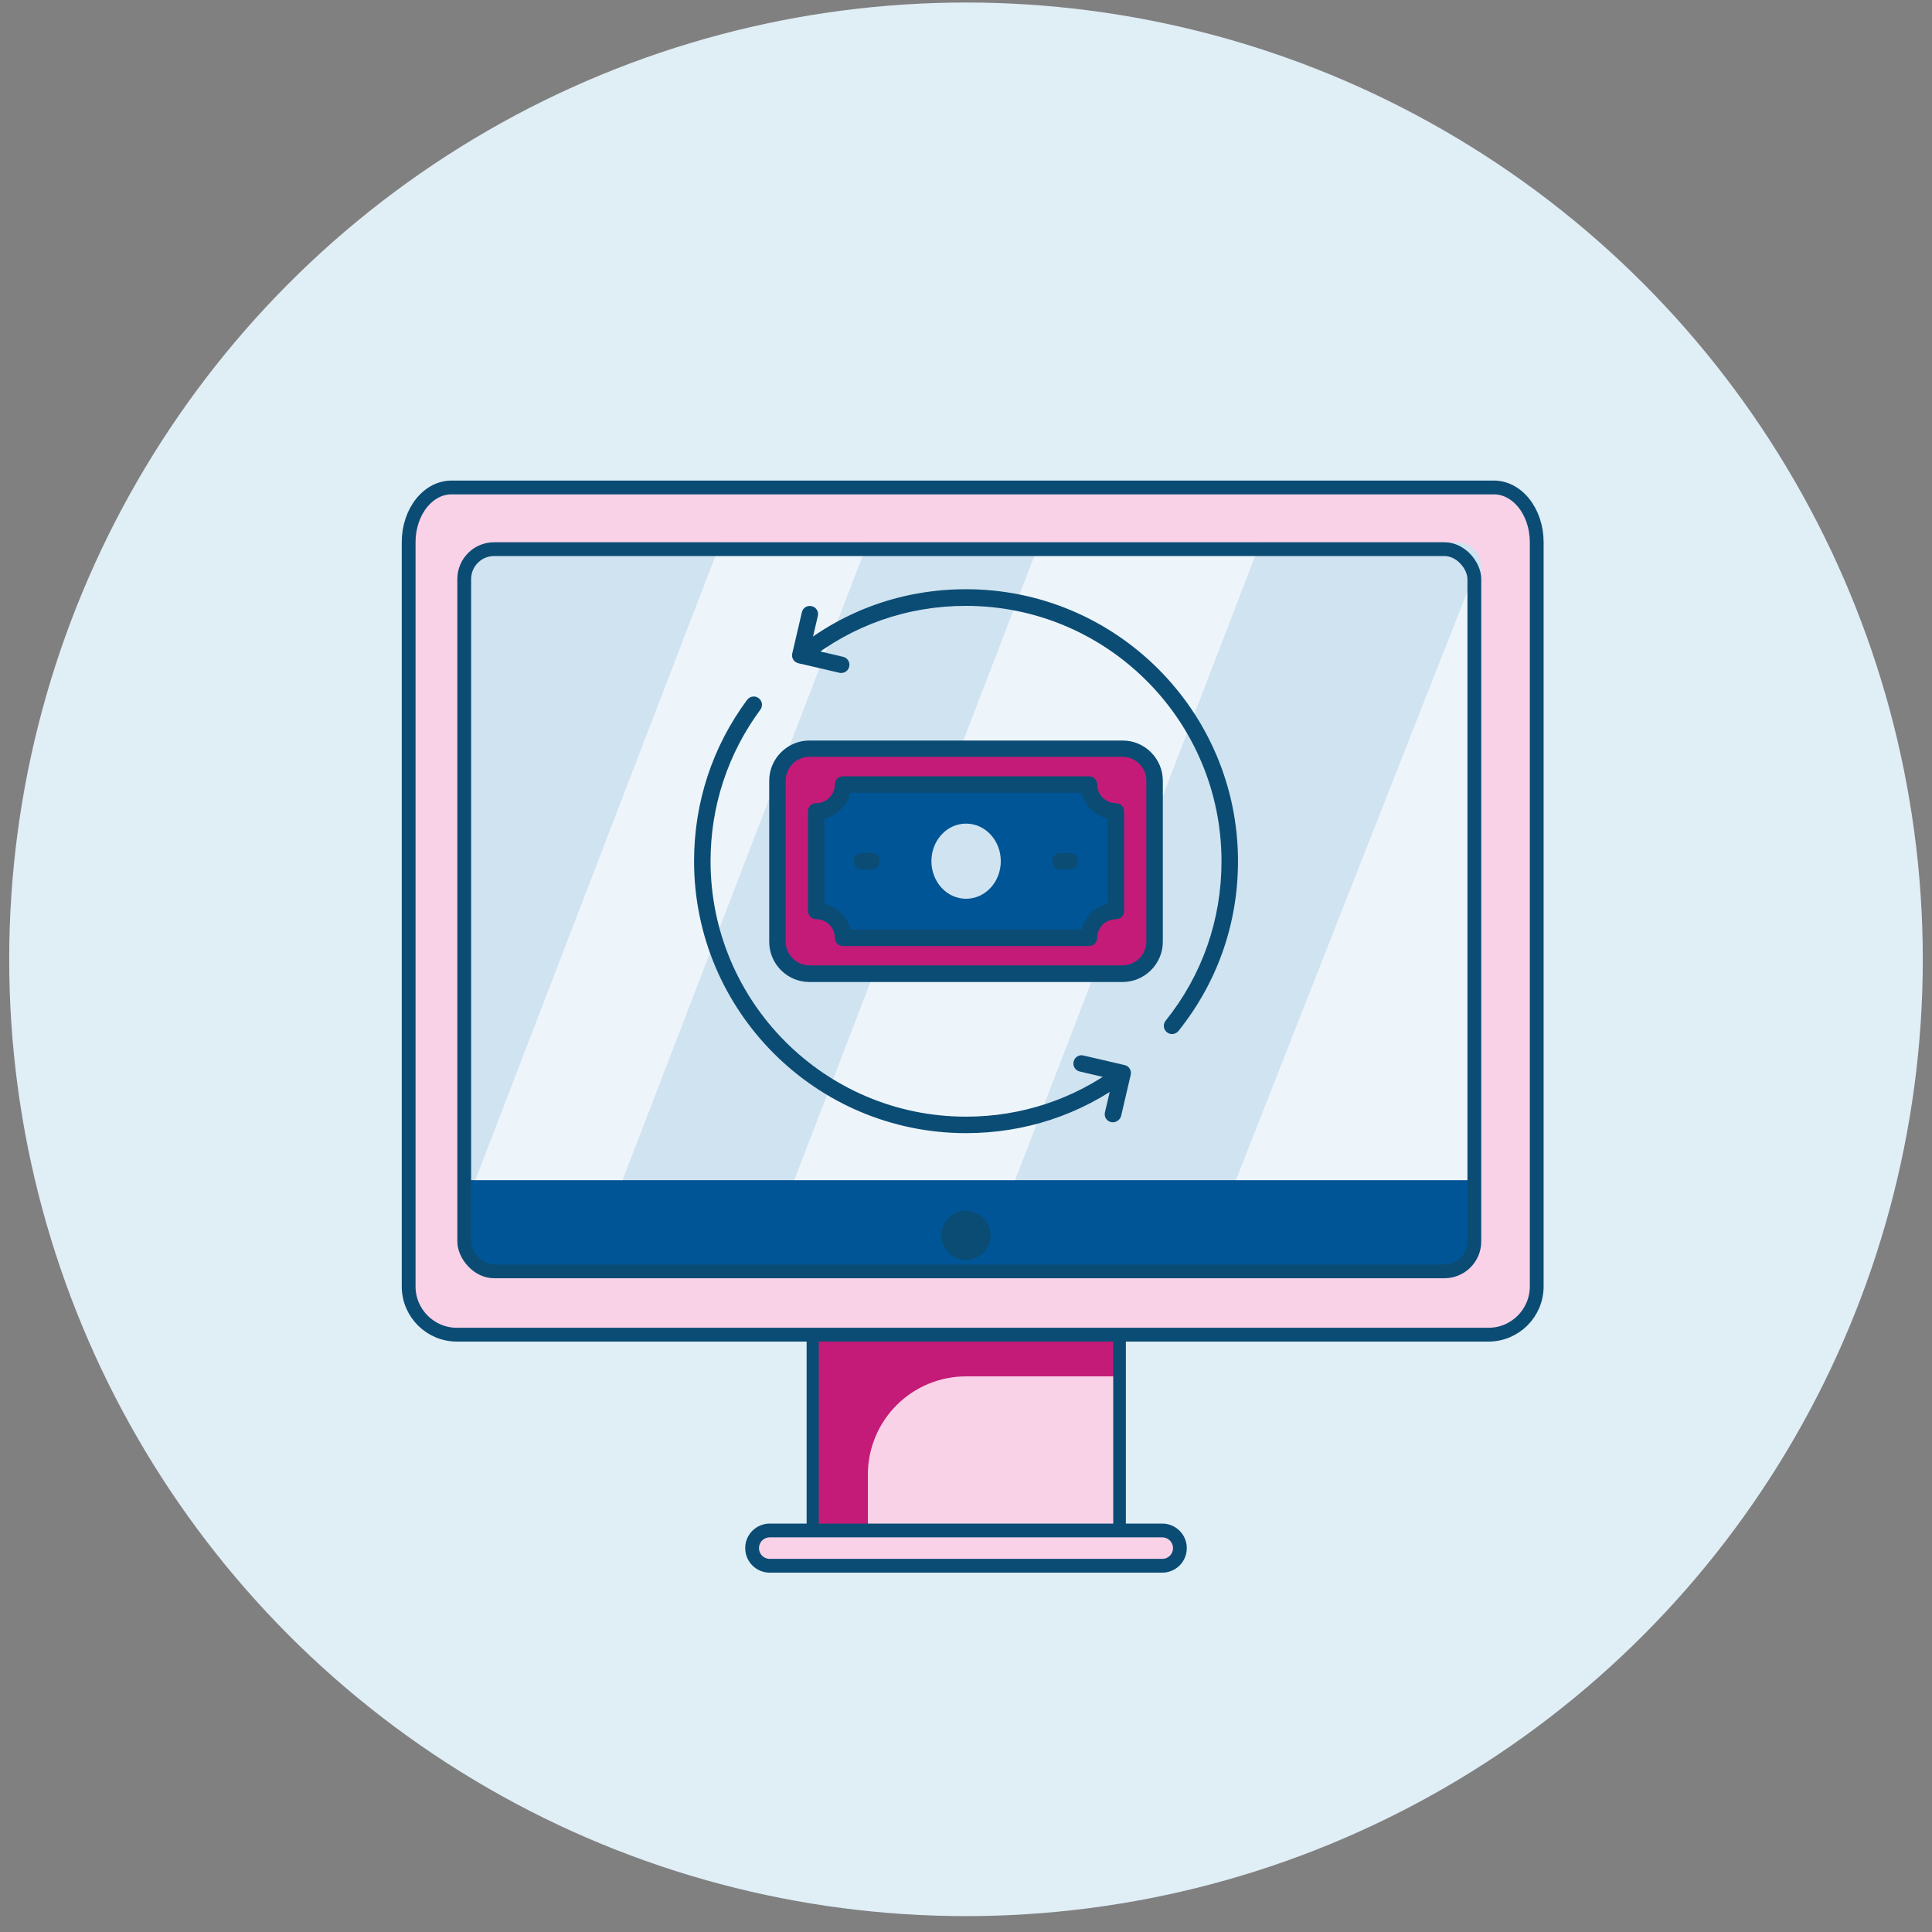 <svg width="105" height="105" viewBox="0 0 105 105" fill="none" xmlns="http://www.w3.org/2000/svg">
<rect x="0" y="0" width="105" height="105" fill="#808080" stroke="none"/>
<circle cx="52.5" cy="52.137" r="52" fill="#E0EEF6"/>
<rect x="44.213" y="72.983" width="16.6" height="10.779" stroke="#0B4C74" stroke-width="0.75"/>
<path d="M60.5 72.137H44.5V85.47H60.5V72.137Z" fill="#C41B78"/>
<path d="M60.5 74.803V85.47H47.167V80.137C47.167 78.722 47.729 77.366 48.729 76.366C49.729 75.365 51.086 74.803 52.5 74.803H60.5Z" fill="#F9D2E7"/>
<path d="M24.532 26.493H81.194C81.781 26.493 82.365 26.782 82.81 27.333C83.257 27.886 83.517 28.651 83.517 29.461V69.912C83.517 71.362 82.342 72.537 80.892 72.537H24.834C23.384 72.537 22.209 71.362 22.209 69.912V29.461C22.209 28.651 22.469 27.886 22.916 27.333C23.36 26.782 23.945 26.493 24.532 26.493Z" fill="#F9D2E7" stroke="#0B4C74" stroke-width="0.75"/>
<path d="M82.419 64.137V69.47C82.419 70.177 82.146 70.856 81.659 71.356C81.171 71.856 80.511 72.137 79.822 72.137H25.275C24.586 72.137 23.925 71.856 23.438 71.356C22.951 70.856 22.677 70.177 22.677 69.47V64.137H82.419Z" fill="#F9D2E7"/>
<path d="M80.243 64.137C80.243 64.137 80.843 68.476 79.295 68.879C77.6 69.32 29.33 69.15 29.33 69.15C27.948 69.15 26.747 69.506 25.77 68.506C24.793 67.506 25.262 65.551 25.262 64.137H80.243Z" fill="#005596"/>
<path d="M41.833 83.178H63.167C63.421 83.179 63.665 83.279 63.845 83.459C64.024 83.638 64.125 83.882 64.125 84.136C64.125 84.391 64.024 84.635 63.845 84.814C63.665 84.994 63.421 85.095 63.167 85.096H41.833C41.579 85.095 41.335 84.994 41.155 84.814C40.976 84.635 40.875 84.391 40.875 84.136C40.875 83.882 40.976 83.638 41.155 83.459C41.335 83.279 41.579 83.179 41.833 83.178Z" fill="#F9D2E7" stroke="#0B4C74" stroke-width="0.75"/>
<path d="M53.834 67.137C53.834 66.783 53.694 66.444 53.444 66.194C53.194 65.944 52.854 65.803 52.501 65.803C52.147 65.803 51.808 65.944 51.558 66.194C51.308 66.444 51.167 66.783 51.167 67.137C51.167 67.49 51.308 67.83 51.558 68.08C51.808 68.33 52.147 68.47 52.501 68.47C52.854 68.47 53.194 68.33 53.444 68.08C53.694 67.83 53.834 67.49 53.834 67.137Z" fill="#0B4C74"/>
<path d="M80.499 31.244V64.137H25.15V31.244C25.15 30.895 25.289 30.561 25.536 30.314C25.783 30.067 26.118 29.929 26.468 29.929H79.182C79.531 29.929 79.866 30.067 80.114 30.314C80.361 30.561 80.499 30.895 80.499 31.244Z" fill="#D0E3F1"/>
<path d="M80.5 30.803V61.47H60.5C52.013 61.47 43.874 58.099 37.873 52.097C31.871 46.096 28.5 37.957 28.5 29.47H79.167C79.52 29.47 79.859 29.611 80.109 29.861C80.359 30.111 80.5 30.45 80.5 30.803Z" fill="#D0E3F1"/>
<path d="M80.022 31.454L80.5 64.137H67.167L80.022 31.454Z" fill="#EDF5FA"/>
<path d="M68.501 29.47L55.167 64.137H43.167L56.501 29.47H68.501Z" fill="#EDF5FA"/>
<path d="M47.167 29.47L33.834 64.137H25.834L39.167 29.47H47.167Z" fill="#EDF5FA"/>
<path d="M52.501 61.584C44.349 61.584 37.721 54.955 37.721 46.803C37.721 43.614 38.715 40.587 40.605 38.034C40.757 37.837 41.035 37.792 41.232 37.944C41.429 38.087 41.474 38.374 41.322 38.571C39.557 40.963 38.617 43.812 38.617 46.803C38.617 54.462 44.842 60.688 52.501 60.688C55.493 60.688 58.342 59.748 60.733 57.974C60.931 57.822 61.208 57.866 61.361 58.063C61.504 58.261 61.468 58.538 61.271 58.691C58.718 60.59 55.69 61.584 52.501 61.584Z" fill="#0B4C74"/>
<path d="M63.699 56.2C63.6 56.2 63.502 56.164 63.421 56.102C63.224 55.949 63.197 55.663 63.349 55.475C65.338 52.993 66.386 49.992 66.386 46.812C66.386 39.153 60.16 32.928 52.501 32.928C49.312 32.928 46.32 33.976 43.839 35.964C43.642 36.117 43.364 36.09 43.212 35.893C43.06 35.696 43.087 35.418 43.284 35.266C45.917 33.143 49.106 32.023 52.501 32.023C60.653 32.023 67.282 38.652 67.282 46.803C67.282 50.198 66.162 53.387 64.048 56.03C63.959 56.138 63.833 56.2 63.699 56.2Z" fill="#0B4C74"/>
<path d="M45.72 36.574C45.684 36.574 45.648 36.574 45.621 36.565L43.391 36.045C43.149 35.991 42.996 35.749 43.059 35.508L43.579 33.277C43.632 33.035 43.874 32.883 44.116 32.946C44.358 32.999 44.51 33.241 44.447 33.483L44.026 35.275L45.818 35.696C46.06 35.749 46.212 35.991 46.15 36.233C46.105 36.439 45.926 36.574 45.72 36.574Z" fill="#0B4C74"/>
<path d="M60.482 60.993C60.446 60.993 60.41 60.993 60.383 60.984C60.142 60.93 59.989 60.688 60.052 60.446L60.473 58.655L58.681 58.234C58.44 58.18 58.287 57.938 58.35 57.696C58.404 57.454 58.646 57.302 58.888 57.365L61.118 57.884C61.36 57.938 61.512 58.18 61.45 58.422L60.93 60.652C60.876 60.849 60.688 60.993 60.482 60.993Z" fill="#0B4C74"/>
<path d="M62.749 42.432V51.184C62.749 52.142 61.969 52.922 61.011 52.922H43.991C43.032 52.922 42.253 52.142 42.253 51.184V42.432C42.253 41.474 43.032 40.694 43.991 40.694H61.011C61.969 40.685 62.749 41.465 62.749 42.432Z" fill="#C41B78"/>
<path d="M61.011 53.37H43.991C42.782 53.37 41.805 52.384 41.805 51.184V42.432C41.805 41.223 42.791 40.246 43.991 40.246H61.011C62.22 40.246 63.197 41.232 63.197 42.432V51.184C63.197 52.384 62.211 53.37 61.011 53.37ZM43.991 41.133C43.274 41.133 42.701 41.715 42.701 42.423V51.175C42.701 51.883 43.283 52.465 43.991 52.465H61.011C61.719 52.465 62.301 51.883 62.301 51.175V42.423C62.301 41.715 61.719 41.133 61.011 41.133H43.991Z" fill="#0B4C74"/>
<path d="M60.644 44.098V49.518C59.838 49.518 59.184 50.172 59.184 50.978H45.819C45.819 50.172 45.165 49.518 44.359 49.518V44.098C45.165 44.098 45.819 43.444 45.819 42.638H59.175C59.184 43.444 59.838 44.098 60.644 44.098Z" fill="#005596"/>
<path d="M59.184 51.417H45.819C45.568 51.417 45.371 51.22 45.371 50.969C45.371 50.413 44.914 49.957 44.359 49.957C44.108 49.957 43.911 49.76 43.911 49.509V44.098C43.911 43.847 44.108 43.65 44.359 43.65C44.914 43.65 45.371 43.193 45.371 42.638C45.371 42.387 45.568 42.19 45.819 42.19H59.184C59.435 42.19 59.632 42.387 59.632 42.638C59.632 43.193 60.089 43.65 60.645 43.65C60.895 43.65 61.092 43.847 61.092 44.098V49.509C61.092 49.76 60.895 49.957 60.645 49.957C60.089 49.957 59.632 50.413 59.632 50.969C59.632 51.22 59.426 51.417 59.184 51.417ZM46.213 50.521H58.781C58.951 49.831 59.498 49.285 60.188 49.114V44.492C59.498 44.322 58.951 43.776 58.781 43.086H46.213C46.043 43.776 45.497 44.322 44.807 44.492V49.114C45.506 49.285 46.052 49.831 46.213 50.521Z" fill="#0B4C74"/>
<path d="M58.16 47.251H57.632C57.381 47.251 57.184 47.054 57.184 46.803C57.184 46.553 57.381 46.355 57.632 46.355H58.16C58.411 46.355 58.608 46.553 58.608 46.803C58.608 47.054 58.411 47.251 58.16 47.251Z" fill="#0B4C74"/>
<path d="M47.366 47.251H46.837C46.586 47.251 46.389 47.054 46.389 46.803C46.389 46.553 46.586 46.355 46.837 46.355H47.366C47.616 46.355 47.813 46.553 47.813 46.803C47.813 47.054 47.607 47.251 47.366 47.251Z" fill="#0B4C74"/>
<path d="M54.391 46.803C54.391 47.932 53.549 48.846 52.501 48.846C51.462 48.846 50.62 47.932 50.62 46.803C50.62 45.675 51.462 44.761 52.501 44.761C53.549 44.761 54.391 45.675 54.391 46.803Z" fill="#D0E3F1"/>
<rect x="25.23" y="29.845" width="54.897" height="39.25" rx="1.625" stroke="#0B4C74" stroke-width="0.75"/>
</svg>
